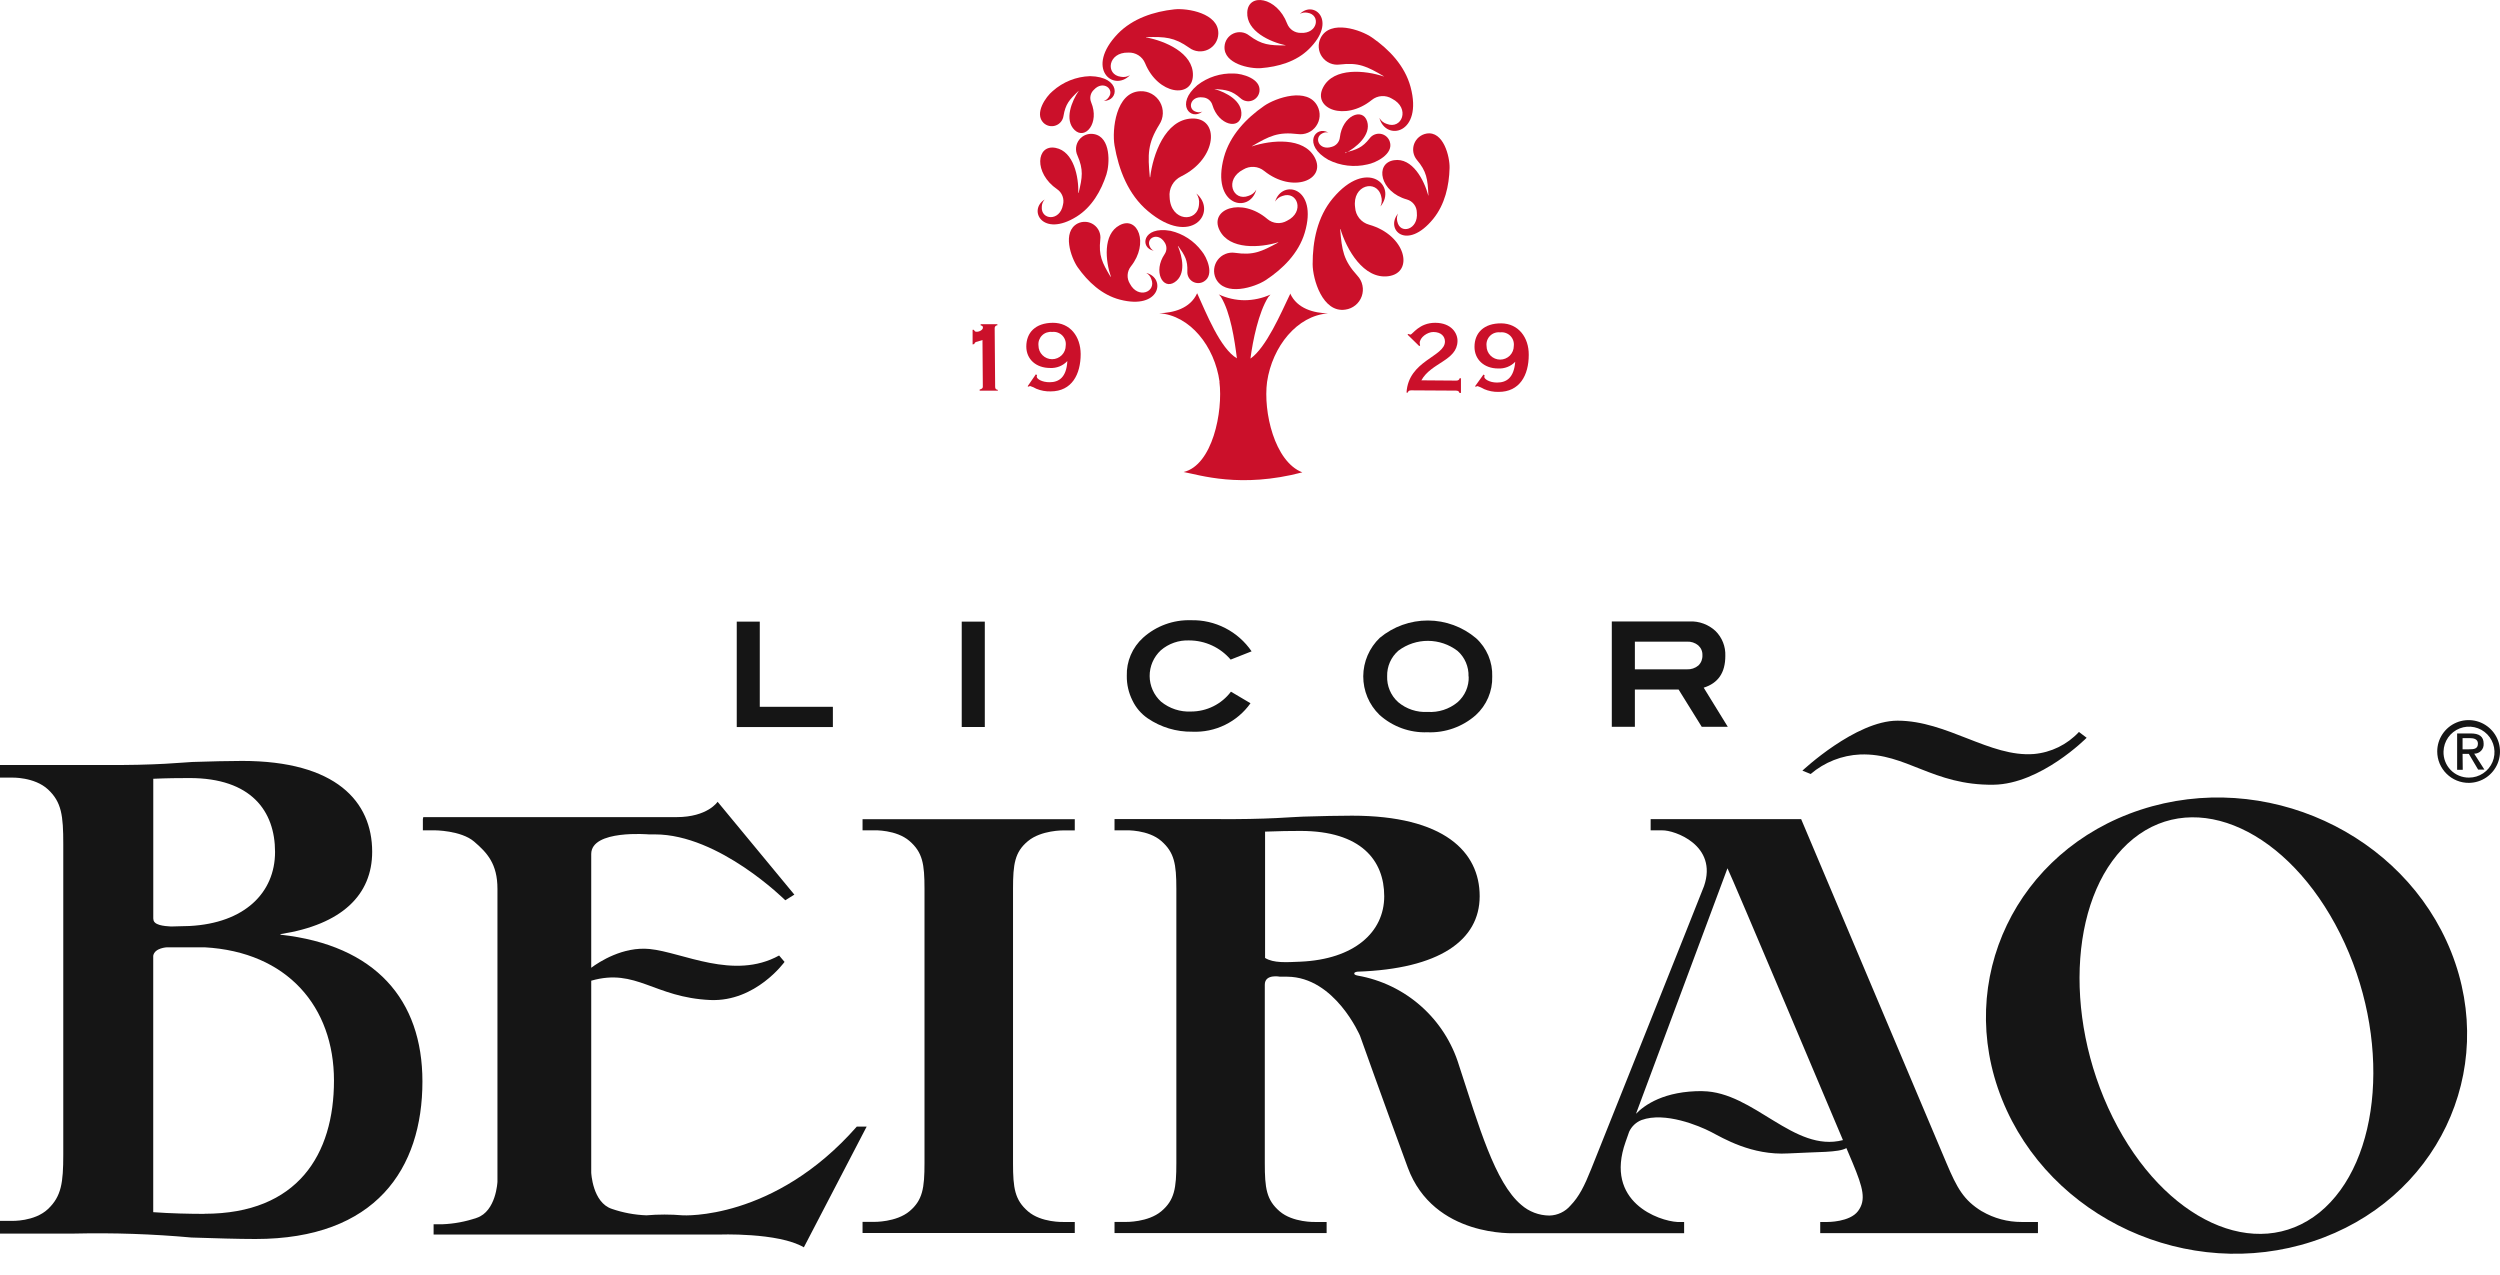 <svg width="100" height="51" viewBox="0 0 100 51" fill="none" xmlns="http://www.w3.org/2000/svg">
<path d="M11.22 37.365C13.679 36.982 14.887 35.792 14.887 34.071C14.887 32.058 13.433 30.437 9.688 30.437C9.143 30.437 8.451 30.455 7.69 30.479C7.395 30.488 6.307 30.622 4.012 30.599H0V31.104H0.467C0.467 31.104 1.375 31.071 1.921 31.578C2.466 32.085 2.531 32.63 2.531 33.759V46.18C2.531 47.305 2.458 47.85 1.921 48.36C1.383 48.871 0.467 48.835 0.467 48.835H0V49.343H2.967C4.533 49.307 6.099 49.36 7.659 49.501C8.635 49.532 9.521 49.56 10.219 49.56C15.036 49.56 16.897 46.743 16.897 43.258C16.897 39.987 15.016 37.807 11.218 37.387L11.22 37.365ZM6.131 36.766V31.151C6.676 31.126 7.185 31.122 7.584 31.122C10.05 31.122 11.002 32.445 11.002 34.078C11.002 35.712 9.779 36.926 7.584 37.04C7.314 37.04 7.074 37.06 6.841 37.06C6.569 37.044 6.114 37.011 6.136 36.744L6.131 36.766ZM8.178 48.555C7.588 48.555 6.816 48.538 6.129 48.487V38.23C6.185 37.909 6.685 37.892 6.685 37.892H8.178C11.5 38.074 13.359 40.278 13.359 43.224C13.359 46.169 11.918 48.551 8.178 48.551" fill="#151515"/>
<path d="M98.761 31.315C99.008 31.312 99.249 31.236 99.454 31.096C99.658 30.956 99.816 30.759 99.909 30.529C100.001 30.3 100.024 30.048 99.974 29.805C99.924 29.563 99.803 29.341 99.627 29.167C99.451 28.993 99.228 28.875 98.984 28.827C98.742 28.78 98.49 28.805 98.261 28.901C98.033 28.996 97.838 29.157 97.7 29.363C97.563 29.568 97.489 29.81 97.489 30.058C97.489 30.224 97.522 30.389 97.586 30.542C97.651 30.695 97.745 30.835 97.863 30.951C97.981 31.068 98.121 31.161 98.275 31.223C98.43 31.286 98.594 31.317 98.761 31.315ZM97.741 30.058C97.747 29.857 97.811 29.663 97.926 29.499C98.041 29.335 98.203 29.209 98.389 29.136C98.576 29.063 98.78 29.046 98.976 29.089C99.172 29.131 99.351 29.23 99.491 29.374C99.63 29.517 99.725 29.699 99.762 29.896C99.799 30.093 99.778 30.297 99.7 30.481C99.622 30.666 99.491 30.823 99.324 30.934C99.157 31.045 98.961 31.104 98.761 31.104C98.624 31.106 98.489 31.08 98.362 31.027C98.236 30.975 98.122 30.898 98.027 30.8C97.931 30.702 97.857 30.585 97.808 30.458C97.759 30.331 97.736 30.194 97.741 30.058ZM98.503 30.154H98.752L99.126 30.785H99.377L98.968 30.147C99.019 30.148 99.071 30.138 99.118 30.118C99.166 30.098 99.209 30.068 99.244 30.031C99.28 29.994 99.307 29.949 99.325 29.901C99.342 29.852 99.349 29.8 99.346 29.749C99.346 29.454 99.164 29.338 98.83 29.338H98.285V30.792H98.51L98.503 30.154ZM98.503 29.972V29.525H98.801C98.95 29.525 99.117 29.565 99.117 29.743C99.117 29.963 98.95 29.972 98.754 29.972H98.503Z" fill="#151515"/>
<path d="M34.502 33.212H34.965C34.965 33.212 35.85 33.181 36.379 33.639C36.907 34.097 36.98 34.559 36.98 35.553V46.527C36.98 47.523 36.907 48.007 36.379 48.45C35.85 48.893 34.965 48.875 34.965 48.875H34.502V49.32H42.991V48.879H42.536C42.536 48.879 41.646 48.91 41.119 48.453C40.592 47.997 40.521 47.525 40.521 46.531V35.556C40.521 34.562 40.589 34.083 41.119 33.643C41.65 33.203 42.536 33.216 42.536 33.216H42.991V32.769H34.502V33.212Z" fill="#151515"/>
<path d="M98.047 38.077C96.146 33.31 90.586 30.763 85.622 32.391C80.658 34.019 78.172 39.201 80.08 43.971C81.988 48.741 87.53 51.286 92.496 49.66C97.462 48.034 99.946 42.852 98.047 38.077ZM92.778 48.501C90.261 50.529 86.561 48.826 84.51 44.698C82.459 40.569 82.82 35.578 85.333 33.548C87.846 31.519 91.544 33.223 93.604 37.344C95.665 41.465 95.285 46.462 92.778 48.501Z" fill="#151515"/>
<path d="M34.273 45.063C30.957 48.839 27.306 48.613 27.306 48.613C26.823 48.572 26.336 48.572 25.853 48.613C25.383 48.595 24.918 48.508 24.474 48.355C23.698 48.101 23.649 46.902 23.649 46.902V39.228C25.449 38.711 26.162 39.903 28.417 40.001C30.234 40.075 31.382 38.476 31.382 38.476L31.164 38.22C29.347 39.223 27.306 38.091 25.985 37.96C24.921 37.855 23.97 38.471 23.649 38.711V34.161C23.649 33.176 25.954 33.376 25.954 33.376H26.2C28.769 33.376 31.411 36.011 31.411 36.011L31.774 35.785L28.704 32.071C28.704 32.071 28.311 32.685 27.058 32.685H16.931L16.915 32.765V33.212H17.373C17.373 33.212 18.438 33.212 18.964 33.663C19.491 34.114 19.898 34.557 19.898 35.551V47.269C19.898 47.269 19.849 48.45 19.072 48.713C18.626 48.866 18.161 48.953 17.691 48.971H17.344V49.382H28.735C28.735 49.382 31.133 49.289 32.154 49.893L34.667 45.063H34.273Z" fill="#151515"/>
<path d="M79.274 48.452C78.547 48.008 78.282 47.523 77.86 46.527L72.046 32.765H66.026V33.214H66.493C66.967 33.201 68.724 33.803 68.161 35.445C68.057 35.729 63.649 46.758 63.649 46.758C63.377 47.439 63.162 47.868 62.819 48.222C62.714 48.345 62.584 48.444 62.438 48.513C62.292 48.582 62.133 48.619 61.972 48.622C61.56 48.618 61.163 48.468 60.853 48.197C59.795 47.309 59.148 45.023 58.362 42.621C58.085 41.705 57.56 40.885 56.845 40.25C56.13 39.615 55.253 39.191 54.312 39.025C54.204 39.003 54.159 38.977 54.172 38.928C54.184 38.879 54.295 38.867 54.295 38.867C57.566 38.758 59.187 37.618 59.187 35.847C59.187 34.075 57.768 32.627 54.079 32.627C53.548 32.627 52.874 32.642 52.122 32.665C51.839 32.665 50.761 32.787 48.512 32.763H44.581V33.212H45.039C45.039 33.212 45.928 33.181 46.451 33.639C46.974 34.097 47.054 34.559 47.054 35.552V46.527C47.054 47.523 46.983 48.006 46.451 48.452C45.919 48.897 45.039 48.877 45.039 48.877H44.581V49.322H53.065V48.879H52.607C52.607 48.879 51.717 48.909 51.186 48.453C50.656 47.997 50.592 47.525 50.592 46.529V39.386C50.592 38.945 51.201 39.068 51.201 39.068H51.493C53.398 39.083 54.401 41.431 54.401 41.431C54.401 41.431 55.273 43.883 56.31 46.7C57.348 49.516 60.606 49.327 60.606 49.327H67.365V48.879H67.094C66.368 48.84 64.163 48.092 65.025 45.671L65.166 45.27C65.265 45.055 65.443 44.887 65.663 44.801C66.6 44.461 67.963 45.03 68.441 45.277C68.919 45.524 70.062 46.222 71.53 46.137C72.733 46.069 73.528 46.108 73.856 45.924L74.108 46.52C74.522 47.516 74.653 47.999 74.321 48.444C73.988 48.889 73.096 48.879 73.096 48.879H72.809V49.324H81.518V48.879H80.864C80.307 48.881 79.76 48.734 79.279 48.453L79.274 48.452ZM52.019 38.467C51.455 38.49 50.946 38.531 50.603 38.318V33.265C51.148 33.243 51.641 33.237 52.019 33.237C54.441 33.237 55.369 34.415 55.369 35.85C55.369 37.286 54.173 38.372 52.019 38.467ZM68.114 43.644C66.562 43.631 65.777 44.205 65.439 44.552L69.099 34.731C69.229 34.964 73.718 45.604 73.718 45.604C71.755 46.117 70.158 43.673 68.105 43.647" fill="#151515"/>
<path d="M74.411 30.179C76.259 30.116 77.308 31.422 79.739 31.389C81.632 31.364 83.466 29.511 83.466 29.511L83.158 29.278C82.686 29.786 82.043 30.1 81.352 30.161C79.599 30.296 77.884 28.827 75.901 28.827C74.224 28.827 72.096 30.826 72.096 30.826L72.427 30.96C72.981 30.487 73.677 30.212 74.406 30.179" fill="#151515"/>
<path d="M33.315 29.082H29.47V24.865H30.391V28.272H33.315V29.082Z" fill="#151515"/>
<path d="M50.067 26.052L49.226 26.384C49.021 26.144 48.767 25.951 48.481 25.819C48.195 25.686 47.884 25.618 47.569 25.617C47.152 25.6 46.744 25.742 46.429 26.015C46.289 26.146 46.177 26.306 46.1 26.482C46.024 26.659 45.985 26.85 45.986 27.042C45.987 27.235 46.028 27.425 46.106 27.601C46.184 27.777 46.298 27.935 46.44 28.065C46.779 28.343 47.21 28.484 47.648 28.461C47.957 28.46 48.261 28.388 48.537 28.25C48.812 28.113 49.053 27.913 49.238 27.667L50.02 28.13C49.758 28.5 49.407 28.797 49 28.996C48.593 29.195 48.143 29.288 47.69 29.268C47.055 29.278 46.433 29.091 45.908 28.733C45.645 28.553 45.434 28.306 45.297 28.017C45.145 27.713 45.067 27.375 45.072 27.035C45.063 26.748 45.117 26.463 45.23 26.199C45.343 25.936 45.511 25.7 45.724 25.508C46.248 25.037 46.934 24.787 47.638 24.809C48.114 24.797 48.586 24.905 49.01 25.123C49.434 25.341 49.797 25.661 50.065 26.055" fill="#151515"/>
<path d="M59.689 27.063C59.697 27.352 59.642 27.64 59.528 27.906C59.414 28.172 59.244 28.411 59.03 28.606C58.498 29.075 57.805 29.32 57.096 29.291C56.389 29.317 55.7 29.066 55.176 28.591C54.97 28.39 54.807 28.151 54.696 27.886C54.585 27.62 54.529 27.336 54.53 27.049C54.532 26.761 54.591 26.477 54.705 26.213C54.819 25.95 54.984 25.711 55.192 25.513C55.733 25.063 56.416 24.818 57.12 24.82C57.824 24.823 58.504 25.073 59.042 25.528C59.255 25.721 59.422 25.959 59.534 26.223C59.646 26.488 59.699 26.774 59.689 27.061V27.063ZM58.741 27.061C58.748 26.868 58.712 26.676 58.636 26.498C58.56 26.321 58.446 26.162 58.301 26.035C57.962 25.777 57.548 25.636 57.122 25.634C56.696 25.632 56.281 25.769 55.939 26.024C55.792 26.15 55.676 26.308 55.597 26.485C55.519 26.662 55.481 26.855 55.486 27.048C55.479 27.242 55.514 27.435 55.59 27.614C55.665 27.793 55.779 27.952 55.922 28.082C56.252 28.361 56.676 28.502 57.107 28.477C57.54 28.504 57.966 28.367 58.301 28.091C58.447 27.964 58.563 27.805 58.641 27.627C58.718 27.448 58.755 27.255 58.748 27.061" fill="#151515"/>
<path d="M69.112 29.073H68.07L67.143 27.58H65.395V29.073H64.472V24.858H67.582C67.772 24.849 67.961 24.878 68.138 24.944C68.316 25.009 68.479 25.109 68.618 25.238C68.75 25.367 68.853 25.523 68.921 25.695C68.989 25.866 69.02 26.05 69.013 26.235C69.013 26.911 68.725 27.325 68.148 27.507L69.112 29.073ZM67.477 26.773C67.644 26.782 67.807 26.727 67.935 26.62C67.99 26.567 68.033 26.503 68.061 26.432C68.088 26.36 68.101 26.284 68.097 26.208C68.1 26.134 68.087 26.06 68.058 25.992C68.029 25.924 67.985 25.864 67.93 25.815C67.802 25.709 67.639 25.656 67.474 25.666H65.395V26.773H67.477Z" fill="#151515"/>
<path d="M39.392 24.865H38.469V29.08H39.392V24.865Z" fill="#151515"/>
<path d="M38.904 13.777V13.193H38.955C38.997 13.264 39.004 13.272 39.092 13.27C39.179 13.268 39.317 13.193 39.317 13.106C39.317 13.059 39.304 13.03 39.226 13.014V12.968H39.895V13.012C39.88 13.012 39.865 13.015 39.851 13.021C39.838 13.027 39.825 13.036 39.815 13.047C39.805 13.059 39.798 13.072 39.793 13.086C39.788 13.1 39.786 13.115 39.787 13.13L39.806 15.479C39.806 15.552 39.844 15.585 39.913 15.595V15.626H39.186V15.583C39.288 15.548 39.313 15.53 39.313 15.463L39.299 13.6L39.097 13.664C39.028 13.68 38.992 13.69 38.97 13.762L38.904 13.777Z" fill="#CB102A"/>
<path d="M41.434 14.973L41.483 15.004C41.474 15.025 41.47 15.047 41.47 15.069C41.47 15.155 41.675 15.291 41.986 15.289C42.358 15.289 42.658 15.091 42.693 14.451V14.443C42.605 14.536 42.499 14.609 42.38 14.657C42.261 14.704 42.134 14.726 42.006 14.719C41.443 14.719 41.054 14.372 41.052 13.863C41.052 13.305 41.416 12.918 42.11 12.912C42.804 12.907 43.223 13.458 43.227 14.161C43.227 14.973 42.876 15.653 42.028 15.656C41.831 15.661 41.636 15.626 41.454 15.551C41.376 15.505 41.294 15.469 41.208 15.442C41.184 15.445 41.16 15.454 41.139 15.467L41.105 15.451L41.434 14.973ZM42.084 13.278C42.011 13.269 41.936 13.278 41.866 13.302C41.796 13.326 41.733 13.366 41.68 13.419C41.628 13.471 41.588 13.535 41.563 13.605C41.539 13.675 41.531 13.749 41.539 13.823C41.539 13.967 41.596 14.106 41.699 14.208C41.801 14.31 41.94 14.368 42.084 14.368C42.229 14.368 42.367 14.31 42.47 14.208C42.572 14.106 42.629 13.967 42.629 13.823C42.638 13.749 42.631 13.674 42.606 13.604C42.582 13.534 42.542 13.47 42.49 13.417C42.437 13.365 42.373 13.325 42.303 13.301C42.233 13.276 42.158 13.269 42.084 13.278Z" fill="#CB102A"/>
<path d="M58.249 15.224C58.332 15.224 58.372 15.189 58.385 15.131H58.438V15.718H58.378C58.365 15.658 58.327 15.627 58.241 15.625L56.448 15.614C56.363 15.614 56.325 15.645 56.312 15.704H56.261C56.335 14.417 57.796 14.27 57.798 13.663C57.798 13.454 57.644 13.281 57.333 13.28C57.1 13.28 56.788 13.492 56.788 13.726C56.79 13.757 56.796 13.787 56.804 13.816L56.772 13.845L56.299 13.383L56.343 13.358C56.365 13.372 56.391 13.381 56.417 13.383C56.502 13.383 56.764 12.909 57.413 12.912C58.062 12.916 58.31 13.336 58.3 13.65C58.28 14.428 57.244 14.504 56.855 15.213L58.249 15.224Z" fill="#CB102A"/>
<path d="M59.339 14.982L59.384 15.011C59.377 15.032 59.373 15.054 59.371 15.076C59.371 15.16 59.573 15.302 59.882 15.302C60.256 15.302 60.556 15.12 60.609 14.471C60.521 14.563 60.414 14.634 60.296 14.68C60.178 14.726 60.052 14.746 59.925 14.739C59.36 14.739 58.977 14.375 58.98 13.87C58.98 13.312 59.36 12.929 60.049 12.934C60.738 12.94 61.156 13.499 61.15 14.195C61.15 15.009 60.787 15.681 59.936 15.676C59.739 15.68 59.543 15.641 59.362 15.563C59.281 15.515 59.194 15.475 59.104 15.445C59.079 15.447 59.055 15.456 59.035 15.471L59.002 15.451L59.339 14.982ZM60.007 13.294C59.933 13.285 59.858 13.293 59.788 13.317C59.718 13.341 59.654 13.381 59.602 13.433C59.549 13.486 59.509 13.55 59.485 13.62C59.461 13.69 59.453 13.765 59.462 13.839C59.462 13.984 59.519 14.122 59.622 14.225C59.724 14.327 59.862 14.384 60.007 14.384C60.152 14.384 60.29 14.327 60.393 14.225C60.495 14.122 60.552 13.984 60.552 13.839C60.561 13.765 60.553 13.69 60.529 13.62C60.505 13.55 60.465 13.486 60.413 13.433C60.36 13.381 60.296 13.341 60.226 13.317C60.156 13.293 60.081 13.285 60.007 13.294Z" fill="#CB102A"/>
<path fill-rule="evenodd" clip-rule="evenodd" d="M44.423 11.072C44.083 10.503 43.941 10.221 44.012 9.58C44.027 9.467 44.01 9.352 43.964 9.247C43.918 9.143 43.844 9.053 43.751 8.987C43.657 8.921 43.547 8.882 43.434 8.874C43.32 8.866 43.206 8.889 43.104 8.94C42.471 9.273 42.844 10.31 43.104 10.687C43.514 11.27 44.076 11.799 44.799 11.986C46.409 12.405 46.651 11.123 45.849 10.916C45.947 10.97 46.019 11.06 46.053 11.166C46.262 11.675 45.526 11.98 45.195 11.348C45.13 11.243 45.098 11.121 45.105 10.998C45.112 10.874 45.157 10.756 45.233 10.659C45.973 9.729 45.508 8.621 44.786 9.008C44.101 9.371 44.223 10.449 44.436 11.07L44.423 11.072Z" fill="#CB102A"/>
<path fill-rule="evenodd" clip-rule="evenodd" d="M48.58 3.558C49.056 3.593 49.276 3.625 49.624 3.932C49.686 3.988 49.761 4.026 49.843 4.042C49.924 4.058 50.008 4.052 50.086 4.023C50.164 3.994 50.232 3.945 50.284 3.88C50.336 3.815 50.368 3.737 50.379 3.654C50.444 3.146 49.681 2.939 49.35 2.94C48.826 2.92 48.312 3.084 47.897 3.404C46.988 4.178 47.642 4.846 48.095 4.461C48.022 4.495 47.939 4.501 47.862 4.478C47.479 4.389 47.599 3.831 48.107 3.896C48.196 3.9 48.281 3.931 48.351 3.986C48.421 4.041 48.472 4.116 48.496 4.201C48.74 5.017 49.586 5.199 49.652 4.617C49.717 4.036 49.039 3.693 48.583 3.562L48.58 3.558Z" fill="#CB102A"/>
<path fill-rule="evenodd" clip-rule="evenodd" d="M53.81 6.128C54.242 5.91 54.856 5.401 54.686 4.856C54.504 4.283 53.692 4.629 53.595 5.495C53.586 5.585 53.549 5.67 53.49 5.738C53.431 5.806 53.352 5.854 53.265 5.875C52.763 6.037 52.538 5.501 52.901 5.33C52.974 5.291 53.059 5.282 53.138 5.305C52.609 5.001 52.082 5.797 53.138 6.395C53.62 6.636 54.172 6.701 54.697 6.577C55.027 6.517 55.756 6.162 55.592 5.668C55.567 5.588 55.519 5.516 55.455 5.46C55.391 5.405 55.313 5.368 55.23 5.354C55.147 5.341 55.061 5.35 54.983 5.382C54.904 5.413 54.836 5.466 54.786 5.534C54.493 5.908 54.273 5.982 53.803 6.106L53.81 6.128Z" fill="#CB102A"/>
<path fill-rule="evenodd" clip-rule="evenodd" d="M47.13 9.845C47.398 10.223 47.51 10.408 47.494 10.861C47.489 10.941 47.506 11.021 47.544 11.093C47.582 11.164 47.639 11.223 47.708 11.264C47.777 11.305 47.857 11.325 47.937 11.324C48.018 11.322 48.096 11.299 48.164 11.255C48.588 10.99 48.273 10.288 48.068 10.045C47.762 9.636 47.321 9.348 46.823 9.233C45.684 9.029 45.584 9.927 46.151 10.029C46.08 9.996 46.024 9.938 45.995 9.865C45.824 9.522 46.318 9.269 46.582 9.692C46.631 9.762 46.657 9.846 46.657 9.931C46.657 10.017 46.631 10.1 46.582 10.17C46.12 10.855 46.504 11.6 46.98 11.293C47.456 10.986 47.294 10.263 47.114 9.84L47.13 9.845Z" fill="#CB102A"/>
<path fill-rule="evenodd" clip-rule="evenodd" d="M50.078 5.847C50.779 5.439 51.121 5.268 51.908 5.362C52.047 5.382 52.19 5.364 52.32 5.308C52.45 5.252 52.562 5.162 52.643 5.047C52.725 4.932 52.774 4.797 52.784 4.656C52.794 4.515 52.765 4.374 52.7 4.248C52.304 3.471 51.026 3.916 50.567 4.234C49.849 4.732 49.197 5.413 48.957 6.291C48.428 8.251 49.989 8.566 50.252 7.586C50.185 7.705 50.075 7.794 49.945 7.833C49.316 8.081 48.953 7.179 49.731 6.781C49.859 6.703 50.008 6.666 50.158 6.676C50.309 6.686 50.452 6.743 50.568 6.838C51.699 7.746 53.058 7.201 52.594 6.309C52.153 5.468 50.839 5.602 50.076 5.855L50.078 5.847Z" fill="#CB102A"/>
<path fill-rule="evenodd" clip-rule="evenodd" d="M57.133 7.828C56.971 7.211 56.497 6.289 55.756 6.409C54.976 6.535 55.198 7.681 56.277 7.979C56.39 8.011 56.49 8.079 56.561 8.172C56.633 8.266 56.672 8.38 56.673 8.497C56.746 9.195 56.001 9.393 55.892 8.861C55.863 8.754 55.874 8.64 55.923 8.541C55.396 9.184 56.27 10.047 57.326 8.759C57.798 8.179 57.965 7.427 57.983 6.722C57.996 6.269 57.738 5.226 57.06 5.343C56.949 5.363 56.845 5.411 56.758 5.484C56.672 5.556 56.605 5.65 56.566 5.756C56.527 5.862 56.516 5.976 56.534 6.087C56.553 6.199 56.6 6.304 56.671 6.391C57.068 6.855 57.106 7.163 57.137 7.816L57.133 7.828Z" fill="#CB102A"/>
<path fill-rule="evenodd" clip-rule="evenodd" d="M43.132 7.719C43.151 7.081 42.951 6.055 42.224 5.915C41.45 5.764 41.337 6.92 42.284 7.568C42.383 7.635 42.459 7.732 42.501 7.844C42.543 7.956 42.549 8.079 42.518 8.195C42.393 8.873 41.628 8.8 41.672 8.27C41.673 8.161 41.715 8.058 41.79 7.979C41.108 8.4 41.701 9.514 43.062 8.666C43.676 8.284 44.043 7.634 44.257 6.978C44.393 6.556 44.439 5.488 43.763 5.364C43.653 5.343 43.54 5.353 43.435 5.392C43.33 5.432 43.239 5.499 43.17 5.587C43.101 5.675 43.057 5.78 43.044 5.891C43.032 6.002 43.049 6.115 43.096 6.216C43.347 6.79 43.294 7.092 43.145 7.715L43.132 7.719Z" fill="#CB102A"/>
<path fill-rule="evenodd" clip-rule="evenodd" d="M45.993 7.086C45.909 6.178 45.9 5.744 46.371 4.986C46.458 4.853 46.508 4.699 46.513 4.54C46.518 4.38 46.479 4.223 46.401 4.085C46.322 3.946 46.207 3.832 46.068 3.755C45.928 3.678 45.77 3.641 45.611 3.649C44.63 3.683 44.476 5.197 44.581 5.818C44.748 6.788 45.126 7.779 45.915 8.442C47.663 9.917 48.727 8.473 47.853 7.739C47.943 7.863 47.981 8.017 47.961 8.169C47.913 8.929 46.82 8.871 46.785 7.888C46.766 7.719 46.8 7.548 46.882 7.4C46.964 7.251 47.09 7.131 47.243 7.057C48.711 6.341 48.793 4.695 47.67 4.741C46.6 4.786 46.113 6.194 46.007 7.092L45.993 7.086Z" fill="#CB102A"/>
<path fill-rule="evenodd" clip-rule="evenodd" d="M51.13 9.701C50.461 10.064 50.134 10.221 49.4 10.113C49.27 10.093 49.136 10.109 49.015 10.159C48.893 10.209 48.786 10.291 48.708 10.396C48.629 10.502 48.58 10.627 48.566 10.758C48.553 10.889 48.575 11.021 48.631 11.14C48.995 11.878 50.194 11.489 50.63 11.204C51.315 10.753 51.944 10.13 52.189 9.31C52.734 7.482 51.281 7.153 51.004 8.064C51.071 7.954 51.176 7.874 51.299 7.838C51.893 7.62 52.207 8.476 51.48 8.831C51.358 8.902 51.216 8.934 51.074 8.921C50.933 8.908 50.799 8.851 50.692 8.758C49.654 7.875 48.366 8.365 48.78 9.205C49.173 10.006 50.416 9.91 51.13 9.69V9.701Z" fill="#CB102A"/>
<path fill-rule="evenodd" clip-rule="evenodd" d="M45.84 1.486C46.605 1.465 46.967 1.486 47.572 1.912C47.678 1.991 47.805 2.04 47.937 2.052C48.07 2.065 48.203 2.041 48.323 1.983C48.443 1.925 48.544 1.836 48.617 1.724C48.689 1.612 48.729 1.483 48.733 1.35C48.755 0.529 47.497 0.318 46.974 0.374C46.156 0.462 45.308 0.738 44.712 1.35C43.387 2.733 44.53 3.696 45.199 3.007C45.09 3.073 44.96 3.096 44.835 3.071C44.203 2.991 44.312 2.082 45.133 2.104C45.275 2.097 45.416 2.134 45.536 2.21C45.656 2.286 45.75 2.398 45.804 2.529C46.325 3.801 47.701 3.95 47.717 3.009C47.735 2.113 46.587 1.63 45.84 1.495V1.486Z" fill="#CB102A"/>
<path fill-rule="evenodd" clip-rule="evenodd" d="M51.42 1.817C50.778 1.817 50.473 1.797 49.966 1.419C49.879 1.35 49.774 1.305 49.663 1.292C49.553 1.278 49.44 1.294 49.338 1.34C49.236 1.386 49.149 1.459 49.086 1.551C49.023 1.643 48.987 1.751 48.981 1.863C48.941 2.551 49.993 2.759 50.435 2.726C51.125 2.671 51.845 2.47 52.359 1.961C53.506 0.833 52.561 -0.007 51.996 0.556C52.09 0.503 52.2 0.487 52.305 0.511C52.833 0.593 52.721 1.356 52.03 1.316C51.912 1.317 51.796 1.282 51.699 1.216C51.601 1.149 51.527 1.054 51.485 0.943C51.078 -0.132 49.926 -0.296 49.89 0.493C49.853 1.247 50.798 1.677 51.429 1.812L51.42 1.817Z" fill="#CB102A"/>
<path fill-rule="evenodd" clip-rule="evenodd" d="M55.346 3.058C54.62 2.813 53.348 2.682 52.926 3.493C52.483 4.339 53.786 4.875 54.87 4C54.983 3.908 55.121 3.854 55.266 3.844C55.411 3.835 55.555 3.871 55.679 3.947C56.426 4.33 56.073 5.195 55.472 4.957C55.346 4.919 55.24 4.833 55.176 4.719C55.43 5.66 56.927 5.359 56.422 3.476C56.193 2.63 55.568 1.977 54.878 1.499C54.436 1.192 53.213 0.773 52.83 1.51C52.768 1.631 52.74 1.766 52.75 1.901C52.76 2.037 52.806 2.167 52.885 2.277C52.964 2.387 53.071 2.474 53.196 2.528C53.32 2.581 53.457 2.6 53.591 2.581C54.342 2.49 54.681 2.655 55.348 3.048L55.346 3.058Z" fill="#CB102A"/>
<path fill-rule="evenodd" clip-rule="evenodd" d="M43.151 3.634C42.87 4.041 42.562 4.797 42.986 5.203C43.409 5.608 43.992 4.921 43.647 4.094C43.611 4.008 43.602 3.913 43.622 3.823C43.642 3.732 43.69 3.649 43.76 3.587C44.123 3.197 44.597 3.565 44.345 3.894C44.299 3.964 44.228 4.015 44.147 4.036C44.77 4.047 44.854 3.069 43.602 3.046C43.048 3.064 42.519 3.276 42.106 3.645C41.839 3.863 41.358 4.541 41.743 4.917C41.806 4.977 41.884 5.019 41.969 5.037C42.054 5.055 42.143 5.05 42.225 5.021C42.307 4.993 42.38 4.942 42.435 4.875C42.49 4.808 42.526 4.727 42.539 4.641C42.619 4.16 42.777 3.985 43.14 3.64L43.151 3.634Z" fill="#CB102A"/>
<path fill-rule="evenodd" clip-rule="evenodd" d="M53.617 9.16C53.86 9.97 54.541 11.18 55.535 11.048C56.578 10.908 56.237 9.403 54.763 8.987C54.61 8.945 54.473 8.856 54.373 8.733C54.273 8.609 54.214 8.457 54.205 8.299C54.076 7.39 55.076 7.156 55.245 7.844C55.288 7.982 55.278 8.13 55.217 8.26C55.901 7.439 54.687 6.289 53.311 7.935C52.693 8.677 52.503 9.651 52.506 10.568C52.506 11.159 52.901 12.523 53.813 12.385C53.96 12.365 54.099 12.305 54.215 12.211C54.331 12.118 54.418 11.994 54.468 11.854C54.518 11.714 54.529 11.562 54.498 11.417C54.468 11.271 54.398 11.136 54.296 11.028C53.735 10.412 53.675 10.012 53.606 9.164L53.617 9.16Z" fill="#CB102A"/>
<path fill-rule="evenodd" clip-rule="evenodd" d="M48.777 15.274C48.926 16.468 48.501 18.603 47.345 18.881C47.979 18.994 49.616 19.546 52.093 18.894C50.981 18.465 50.523 16.468 50.683 15.274C50.894 13.853 51.889 12.623 53.121 12.536C52.562 12.52 51.884 12.354 51.606 11.736C51.607 11.744 51.607 11.752 51.606 11.76C51.231 12.545 50.645 13.906 50.018 14.344C50.112 13.617 50.343 12.5 50.728 11.887L50.799 11.806L50.821 11.782C50.495 11.929 50.141 12.007 49.783 12.009C49.425 12.007 49.072 11.927 48.748 11.775L48.771 11.796C48.798 11.829 48.813 11.845 48.839 11.878C49.222 12.507 49.384 13.597 49.476 14.333C48.811 13.944 48.252 12.529 47.886 11.729C47.606 12.349 46.925 12.514 46.369 12.529C47.596 12.616 48.584 13.846 48.782 15.267" fill="#CB102A"/>
</svg>
